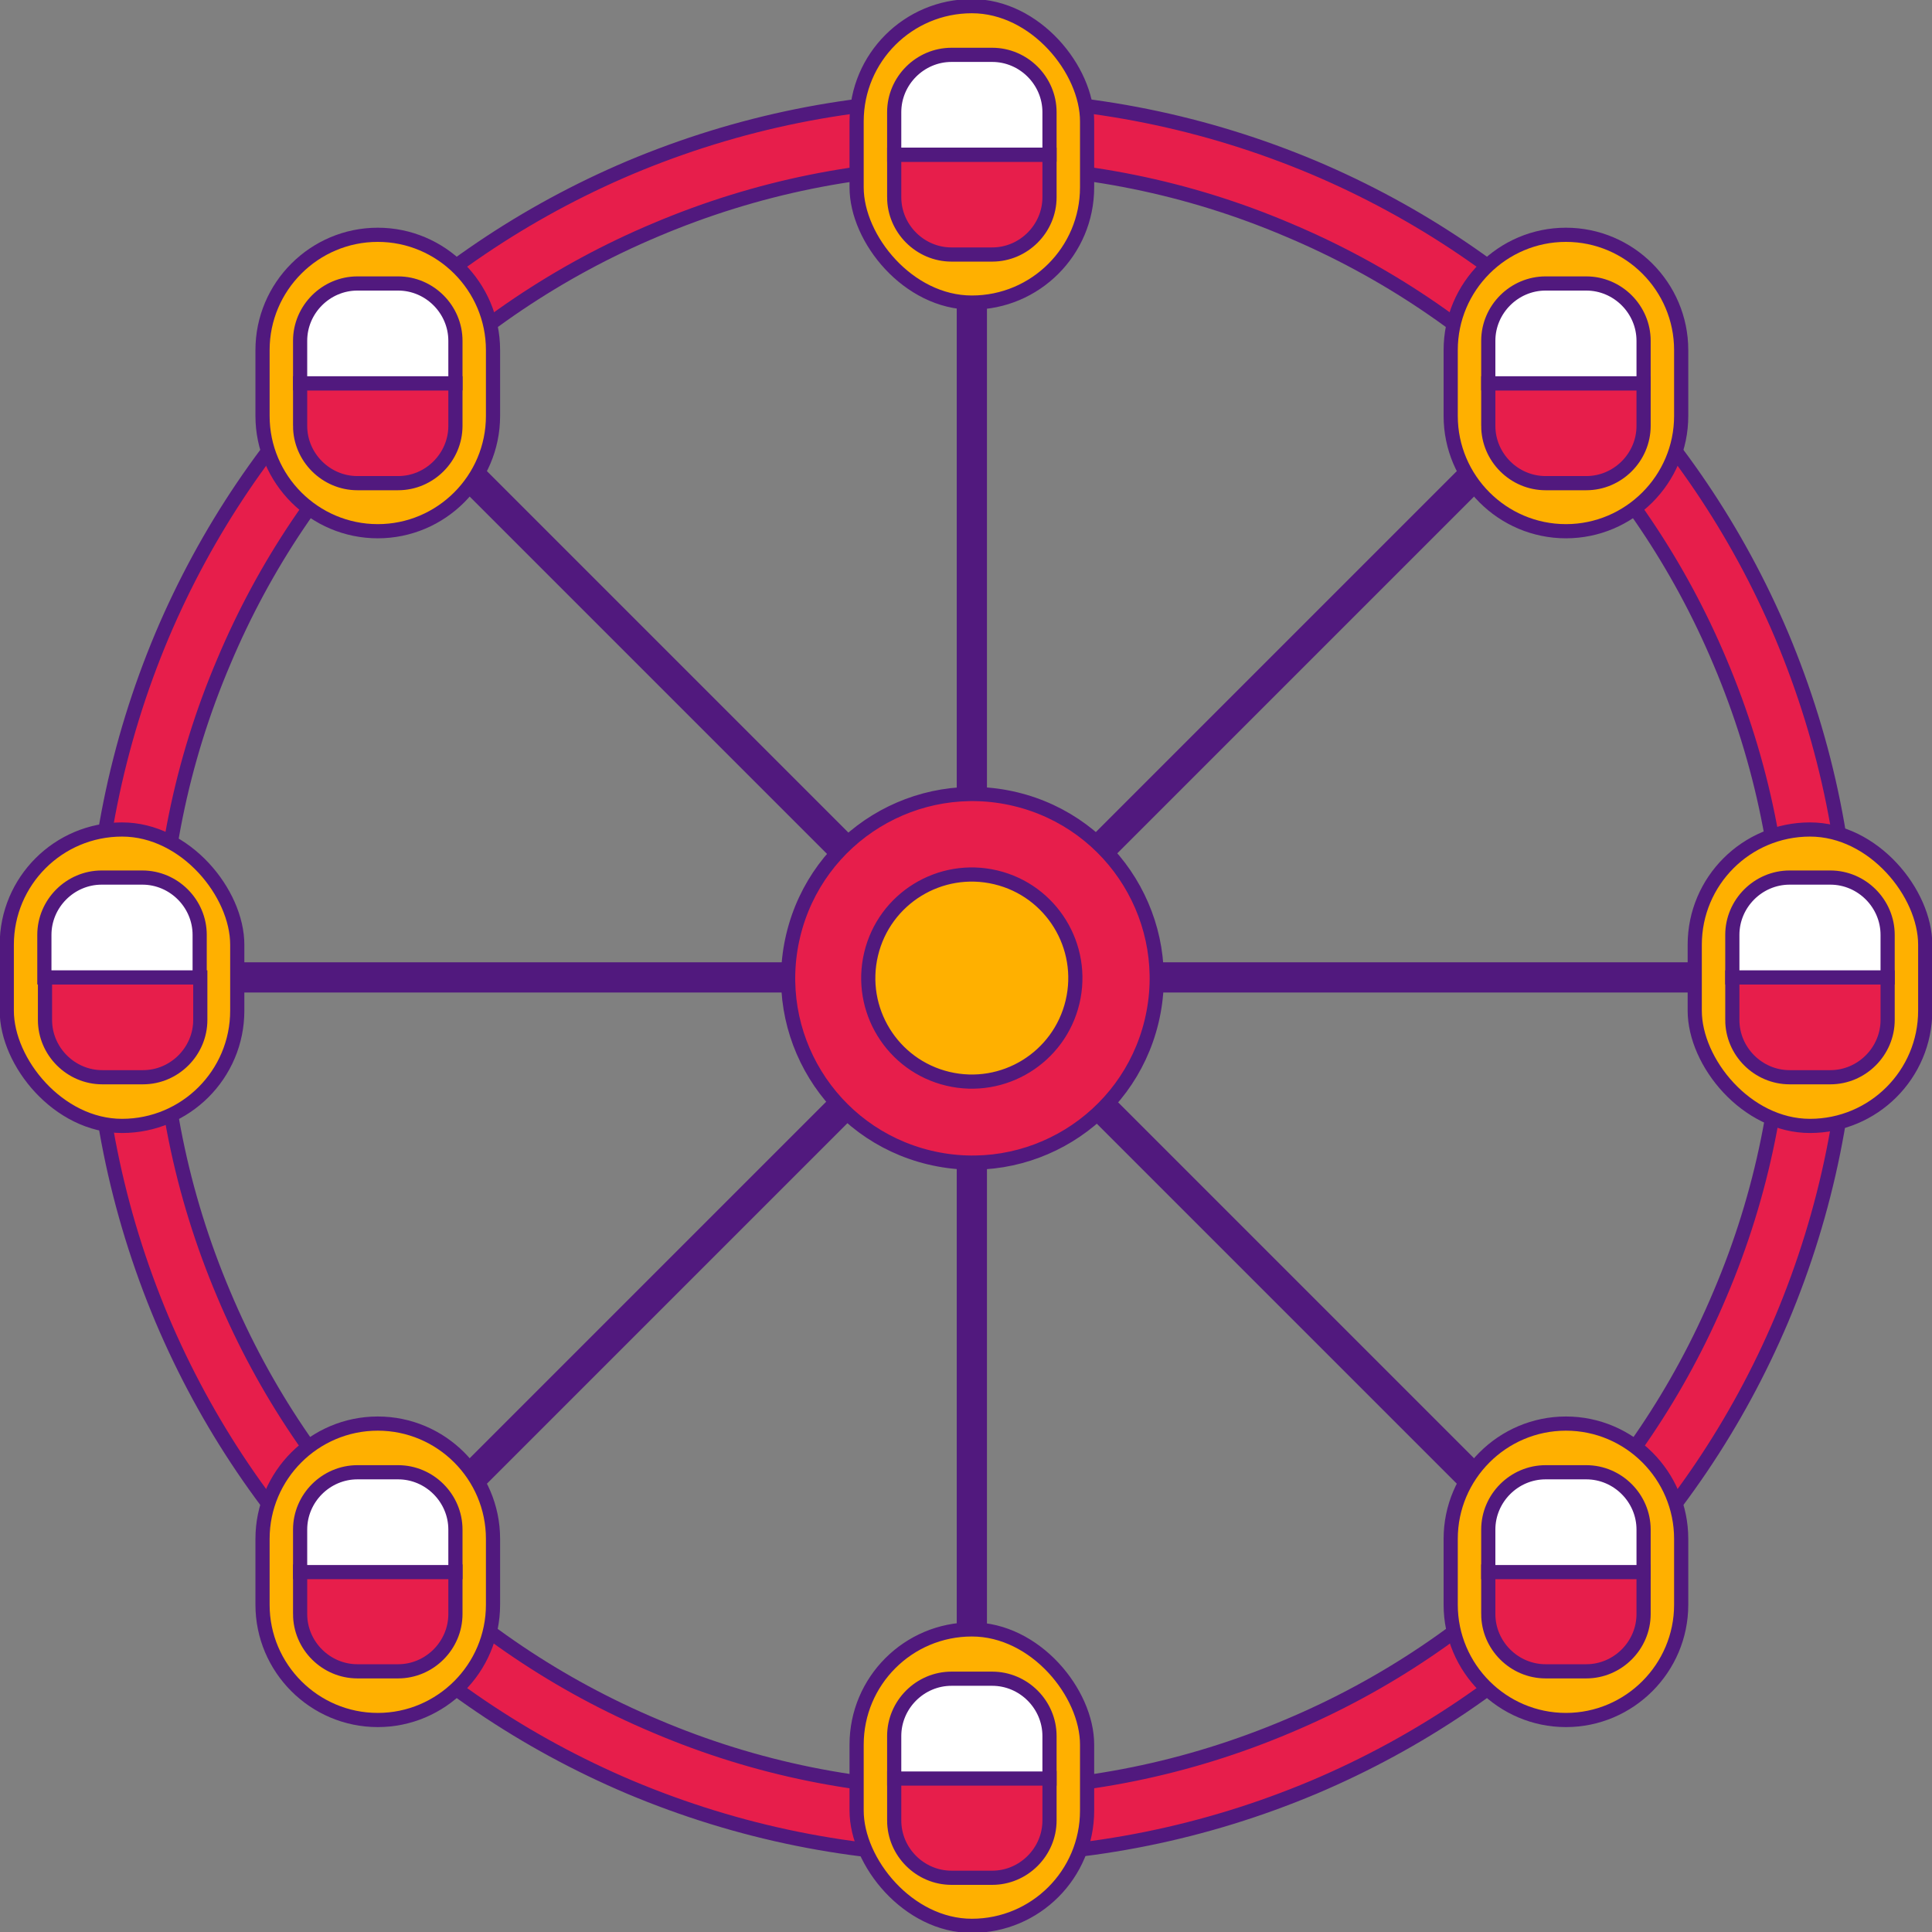 <?xml version="1.0" encoding="UTF-8"?>
<svg id="_레이어_2" data-name="레이어 2" xmlns="http://www.w3.org/2000/svg" viewBox="0 0 313.5 313.5">
    <rect x="0" y="0" width="313.5" height="313.5" fill="#808080" stroke="none"/>
    <defs>
        <style>
            .cls-1 {
            fill: #51197e;
            }

            .cls-1, .cls-2, .cls-3, .cls-4, .cls-5, .cls-6 {
            stroke: #51197e;
            stroke-miterlimit: 10;
            }

            .cls-1, .cls-2, .cls-3, .cls-5 {
            stroke-width: 2.3px;
            }

            .cls-2 {
            fill: #fff;
            }

            .cls-3 {
            fill: #ffb000;
            }

            .cls-4 {
            stroke-width: 2.3px;
            }

            .cls-4, .cls-5 {
            fill: #e71e4b;
            }

            .cls-6 {
            fill: none;
            stroke-width: 4.9px;
            }
        </style>
    </defs>
    <g id="Layer_1" data-name="Layer 1">
        <g>
            <g transform="translate(0, -5)">
                <path class="cls-5" d="M157.7,306.2c-19.2,0-37.9-3.8-55.5-11.2-17-7.2-32.2-17.5-45.3-30.6-13.1-13.1-23.4-28.3-30.6-45.3-7.4-17.6-11.2-36.3-11.2-55.5s3.8-37.9,11.2-55.5c7.2-17,17.5-32.2,30.6-45.3,13.1-13.1,28.3-23.4,45.3-30.6,17.6-7.4,36.3-11.2,55.5-11.2s37.9,3.8,55.5,11.2c17,7.2,32.2,17.5,45.3,30.6,13.1,13.1,23.4,28.3,30.6,45.3,7.4,17.6,11.2,36.3,11.2,55.5s-3.8,37.9-11.2,55.5c-7.2,17-17.5,32.2-30.6,45.3-13.1,13.1-28.3,23.4-45.3,30.6-17.6,7.4-36.3,11.2-55.5,11.2ZM157.7,31.9c-17.8,0-35,3.5-51.3,10.4-15.7,6.6-29.8,16.1-41.9,28.2-12.1,12.1-21.6,26.2-28.2,41.9-6.9,16.2-10.4,33.5-10.4,51.3s3.5,35,10.4,51.3c6.6,15.7,16.1,29.8,28.2,41.9,12.1,12.1,26.2,21.6,41.9,28.2,16.2,6.9,33.5,10.4,51.3,10.4s35-3.5,51.3-10.4c15.7-6.6,29.8-16.1,41.9-28.2,12.1-12.1,21.6-26.2,28.2-41.9,6.9-16.2,10.4-33.5,10.4-51.3s-3.5-35-10.4-51.3c-6.6-15.7-16.1-29.8-28.2-41.9-12.1-12.1-26.2-21.6-41.9-28.2-16.2-6.9-33.5-10.4-51.3-10.4Z"/>
                <line class="cls-6" x1="157.7" y1="31.9" x2="157.7" y2="295.4"/>
                <line class="cls-6" x1="25.9" y1="163.6" x2="289.5" y2="163.6"/>
                <g transform="translate(0, 5)">
                    <rect class="cls-3" x="139" y="1" width="37.4" height="48.1" rx="18.7" ry="18.7"/>
                    <g>
                        <path class="cls-4" d="M145.1,32c0,5.1,4.2,9.3,9.3,9.3h6.6c5.1,0,9.3-4.2,9.3-9.3v-6.9h-25.2v6.9Z"/>
                        <path class="cls-2" d="M161,8.9h-6.6c-5.1,0-9.3,4.2-9.3,9.3v6.9h25.2v-6.9c0-5.1-4.2-9.3-9.3-9.3Z"/>
                    </g>
                </g>
                <line class="cls-6" x1="64.5" y1="256.8" x2="250.9" y2="70.4"/>
                <line class="cls-6" x1="250.9" y1="256.8" x2="64.5" y2="70.4"/>
                <circle class="cls-5" cx="157.7" cy="163.6" r="29.9" transform="translate(-38.1 278.9) rotate(-76.5)"/>
                <circle class="cls-3" cx="157.7" cy="163.6" r="16.8" transform="translate(-38 279.2) rotate(-76.6)"/>
                <g>
                    <rect class="cls-3" x="139" y="269.4" width="37.4" height="48.1" rx="18.7" ry="18.7"/>
                    <g>
                        <path class="cls-4" d="M145.1,300.4c0,5.1,4.2,9.3,9.3,9.3h6.6c5.1,0,9.3-4.2,9.3-9.3v-6.9h-25.2v6.9Z"/>
                        <path class="cls-2" d="M161,277.4h-6.6c-5.1,0-9.3,4.2-9.3,9.3v6.9h25.2v-6.9c0-5.1-4.2-9.3-9.3-9.3Z"/>
                    </g>
                </g>
                <g>
                    <rect class="cls-3" x="275" y="139.6" width="37.4" height="48.1" rx="18.7" ry="18.7"/>
                    <g>
                        <path class="cls-4" d="M281.1,170.5c0,5.1,4.2,9.3,9.3,9.3h6.6c5.1,0,9.3-4.2,9.3-9.3v-6.9h-25.2v6.9Z"/>
                        <path class="cls-2" d="M297,147.4h-6.6c-5.1,0-9.3,4.2-9.3,9.3v6.9h25.2v-6.9c0-5.1-4.2-9.3-9.3-9.3Z"/>
                    </g>
                </g>
                <g>
                    <rect class="cls-3" x="1.1" y="139.6" width="37.4" height="48.1" rx="18.7" ry="18.7"/>
                    <g>
                        <path class="cls-4" d="M7.3,170.5c0,5.1,4.2,9.3,9.3,9.3h6.6c5.1,0,9.3-4.2,9.3-9.3v-6.9H7.3v6.9Z"/>
                        <path class="cls-2" d="M23.1,147.4h-6.6c-5.1,0-9.3,4.2-9.3,9.3v6.9h25.2v-6.9c0-5.1-4.2-9.3-9.3-9.3Z"/>
                    </g>
                </g>
                <g>
                    <path class="cls-3" d="M61.3,91.2h0c-10.3,0-18.7-8.4-18.7-18.7v-10.7c0-10.3,8.4-18.7,18.7-18.7h0c10.3,0,18.7,8.4,18.7,18.7v10.7c0,10.3-8.4,18.7-18.7,18.7Z"/>
                    <g>
                        <path class="cls-4" d="M48.7,74.1c0,5.1,4.2,9.3,9.3,9.3h6.6c5.1,0,9.3-4.2,9.3-9.3v-6.9h-25.2v6.9Z"/>
                        <path class="cls-2" d="M64.6,51h-6.6c-5.1,0-9.3,4.2-9.3,9.3v6.9h25.2v-6.9c0-5.1-4.2-9.3-9.3-9.3Z"/>
                    </g>
                </g>
                <g>
                    <path class="cls-3" d="M254.1,91.2h0c-10.3,0-18.7-8.4-18.7-18.7v-10.7c0-10.3,8.4-18.7,18.7-18.7h0c10.3,0,18.7,8.4,18.7,18.7v10.7c0,10.3-8.4,18.7-18.7,18.7Z"/>
                    <g>
                        <path class="cls-4" d="M241.5,74.1c0,5.1,4.2,9.3,9.3,9.3h6.6c5.1,0,9.3-4.2,9.3-9.3v-6.9h-25.2v6.9Z"/>
                        <path class="cls-2" d="M257.4,51h-6.6c-5.1,0-9.3,4.2-9.3,9.3v6.9h25.2v-6.9c0-5.1-4.2-9.3-9.3-9.3Z"/>
                    </g>
                </g>
                <g>
                    <path class="cls-3" d="M61.3,284.1h0c-10.3,0-18.7-8.4-18.7-18.7v-10.7c0-10.3,8.4-18.7,18.7-18.7h0c10.3,0,18.7,8.4,18.7,18.7v10.7c0,10.3-8.4,18.7-18.7,18.7Z"/>
                    <g>
                        <path class="cls-4" d="M48.7,266.9c0,5.1,4.2,9.3,9.3,9.3h6.6c5.1,0,9.3-4.2,9.3-9.3v-6.9h-25.2v6.9Z"/>
                        <path class="cls-2" d="M64.6,243.9h-6.6c-5.1,0-9.3,4.2-9.3,9.3v6.9h25.2v-6.9c0-5.1-4.2-9.3-9.3-9.3Z"/>
                    </g>
                </g>
                <g>
                    <path class="cls-3" d="M254.1,284.1h0c-10.3,0-18.7-8.4-18.7-18.7v-10.7c0-10.3,8.4-18.7,18.7-18.7h0c10.3,0,18.7,8.4,18.7,18.7v10.7c0,10.3-8.4,18.7-18.7,18.7Z"/>
                    <g>
                        <path class="cls-4" d="M241.5,266.9c0,5.1,4.2,9.3,9.3,9.3h6.6c5.1,0,9.3-4.2,9.3-9.3v-6.9h-25.2v6.9Z"/>
                        <path class="cls-2" d="M257.4,243.9h-6.6c-5.1,0-9.3,4.2-9.3,9.3v6.9h25.2v-6.9c0-5.1-4.2-9.3-9.3-9.3Z"/>
                    </g>
                </g>
            </g>
        </g>
    </g>
</svg>